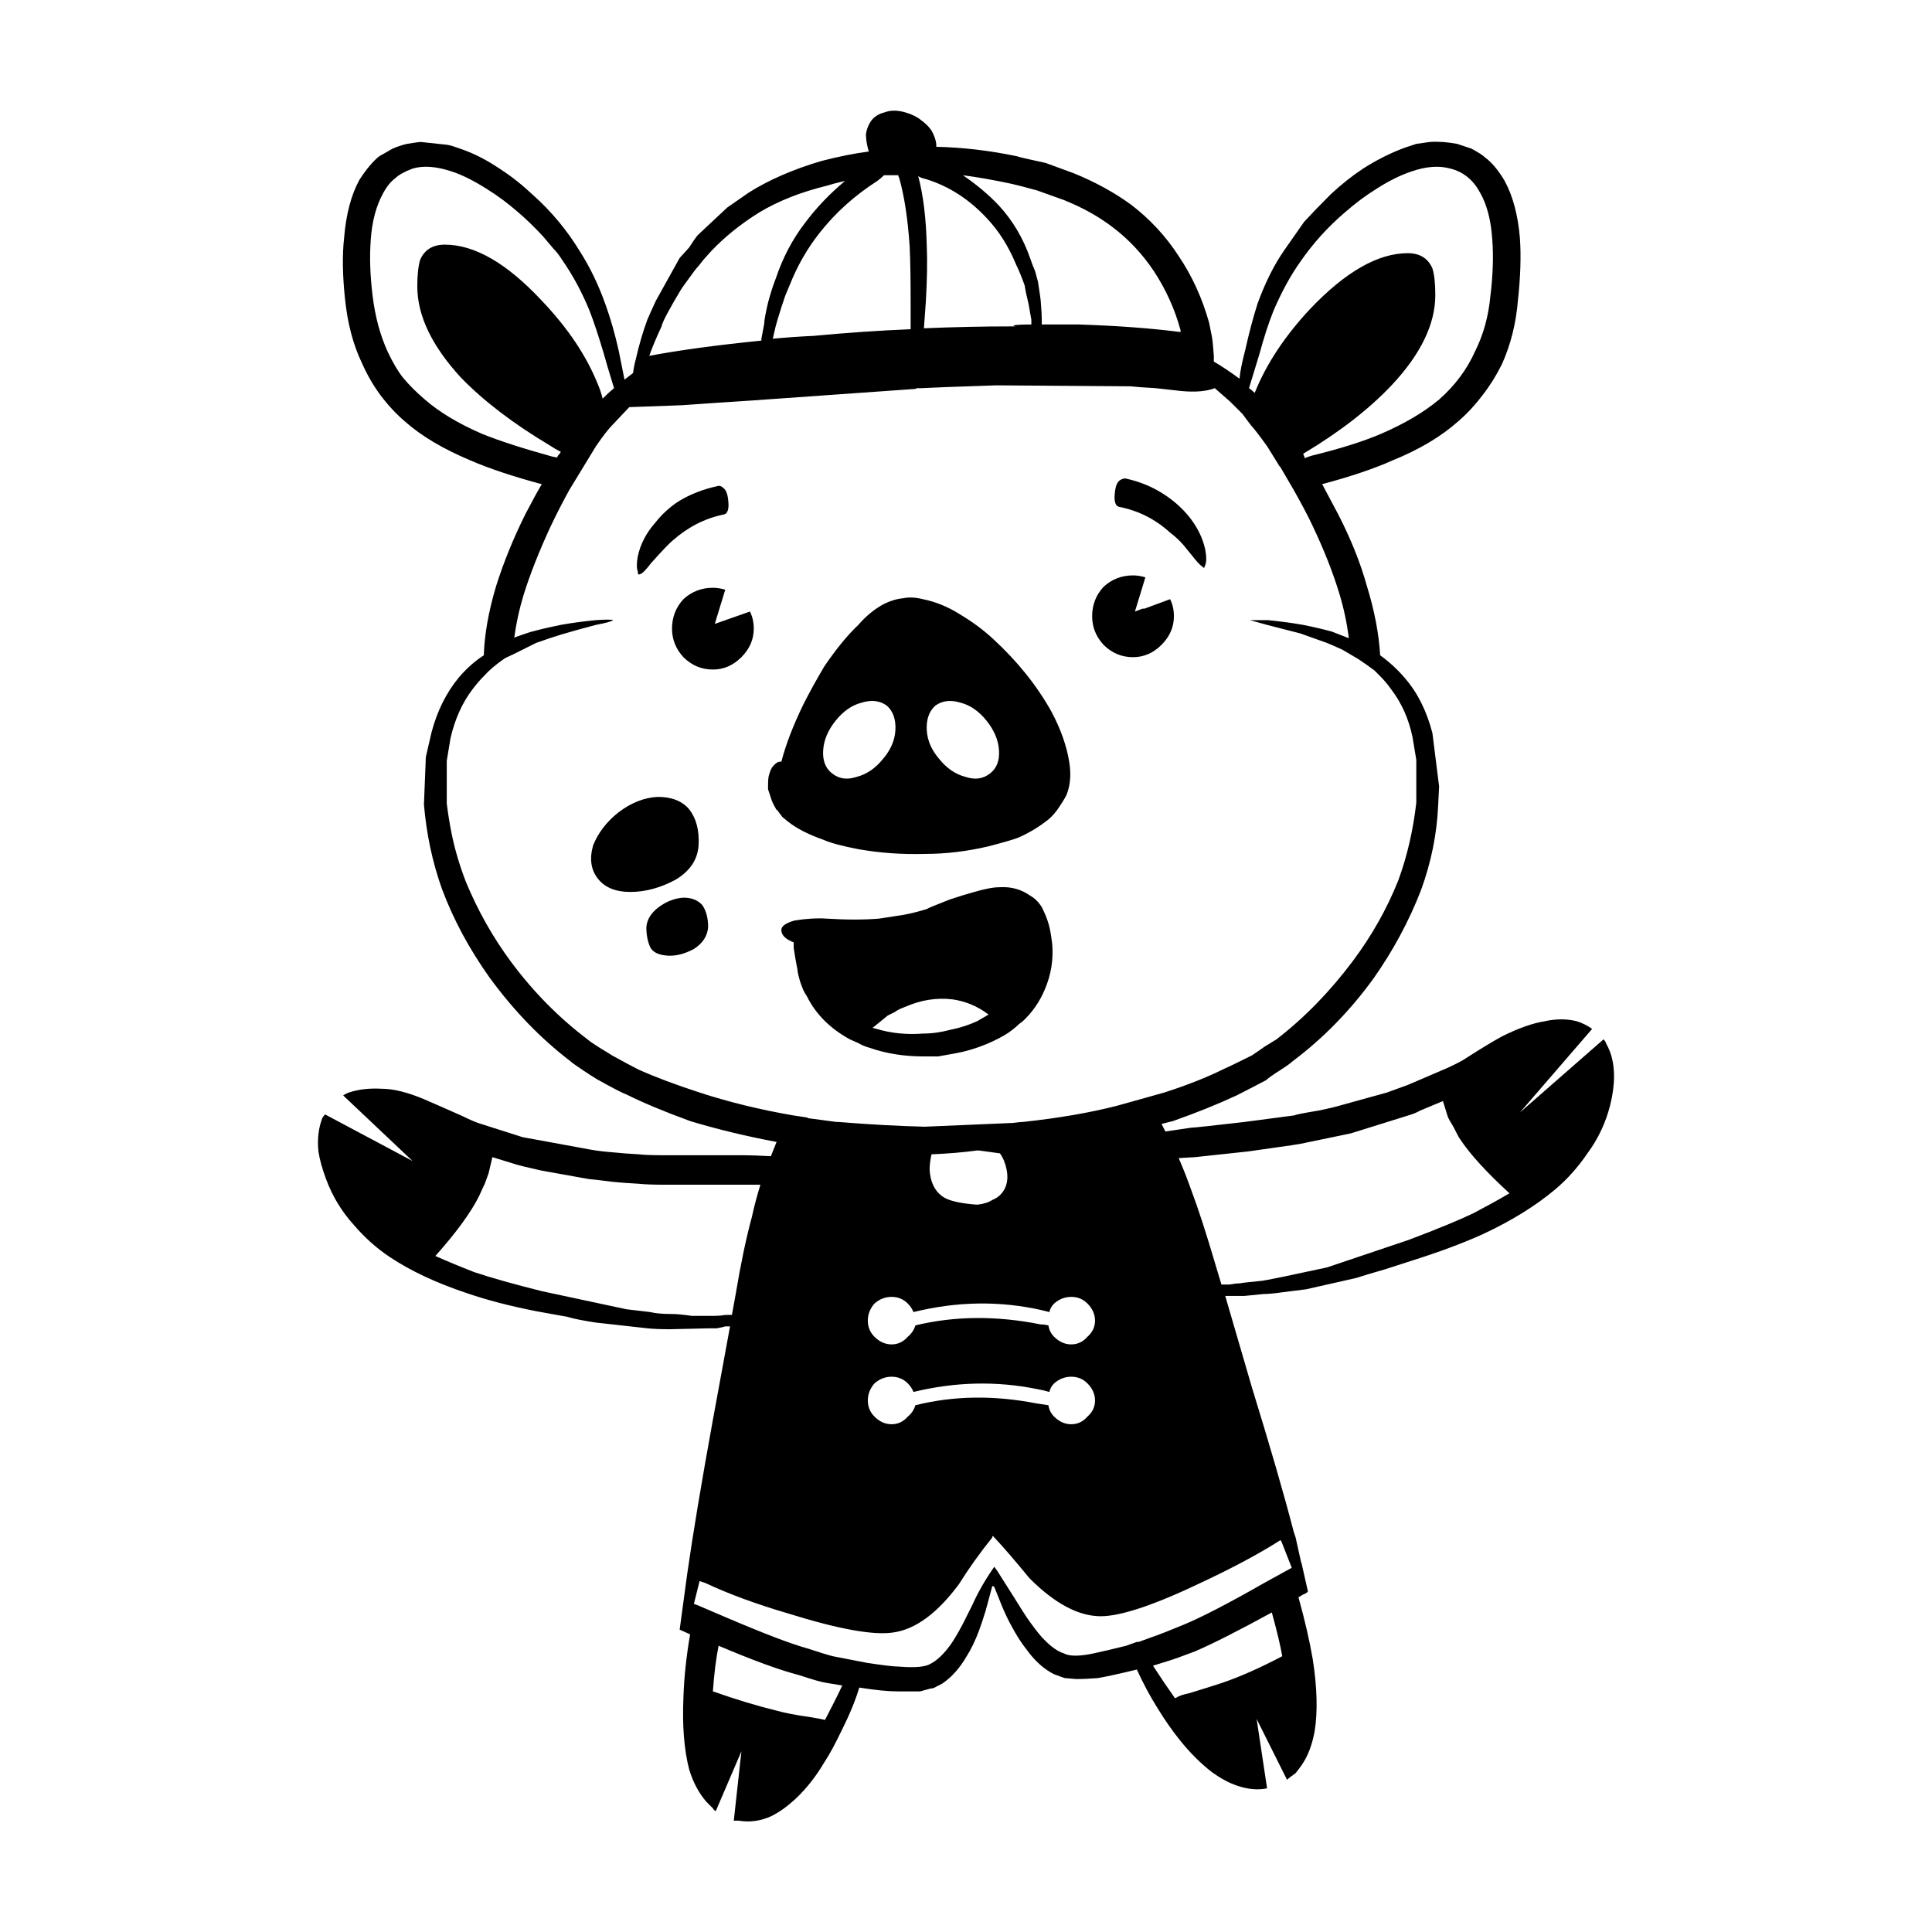 <?xml version="1.0" encoding="UTF-8"?>
<!-- Uploaded to: SVG Find, www.svgrepo.com, Generator: SVG Find Mixer Tools -->
<svg fill="#000000" width="800px" height="800px" version="1.1" viewBox="144 144 512 512" xmlns="http://www.w3.org/2000/svg">
 <path d="m235.19 207.06c0.504-6.211 1.848-11.336 4.031-15.359 1.848-2.856 3.609-4.961 5.289-6.297 0.336-0.168 1.512-0.848 3.527-2.016 1.176-0.5 2.434-0.926 3.777-1.258 2.016-0.336 3.273-0.5 3.777-0.5l7.055 0.758c0.84 0.168 1.93 0.5 3.273 1.004 3.527 1.172 7.141 3.019 10.832 5.539 2.856 1.852 5.711 4.113 8.566 6.801 4.871 4.367 8.984 9.328 12.344 14.867 2.688 4.191 4.953 8.895 6.801 14.102 1.344 3.699 2.519 7.812 3.527 12.348l1.512 7.559 2.269-1.762c0.168-1.348 0.422-2.609 0.754-3.777 0.84-3.699 1.848-7.144 3.023-10.332 0.336-0.836 1.094-2.519 2.269-5.039l6.297-11.336 2.519-2.773c0.84-1.34 1.594-2.43 2.266-3.266l7.809-7.312 5.793-4.023c5.371-3.367 11.758-6.129 19.145-8.316 4.535-1.18 8.734-2.016 12.594-2.519-0.504-1.684-0.754-3.199-0.754-4.535 0.168-1.348 0.672-2.609 1.512-3.777 0.84-1.004 1.934-1.684 3.277-2.016 1.676-0.668 3.609-0.668 5.793 0 1.68 0.5 3.023 1.18 4.031 2.016 1.176 0.836 2.102 1.762 2.773 2.773 0.672 1.172 1.09 2.344 1.258 3.523v0.758c7.055 0.168 14.188 1.004 21.41 2.519 0.336 0.168 2.856 0.758 7.559 1.762l7.559 2.773c5.711 2.344 10.746 5.117 15.113 8.305 5.039 3.867 9.234 8.402 12.594 13.609 3.523 5.207 6.215 11.078 8.059 17.633l0.758 3.777c0.168 1.004 0.336 2.688 0.5 5.039v1.504c2.016 1.18 4.281 2.688 6.801 4.535 0.168-1.852 0.672-4.367 1.512-7.559 1.008-4.535 2.098-8.648 3.273-12.34 2.016-5.539 4.367-10.242 7.055-14.109l5.289-7.559c1.848-2.016 4.199-4.449 7.055-7.301 2.688-2.519 5.539-4.793 8.562-6.801 3.695-2.352 7.391-4.203 11.086-5.551 1.512-0.5 2.519-0.836 3.023-1.004l3.523-0.5c2.184-0.168 4.621 0 7.305 0.5 2.016 0.668 3.273 1.094 3.777 1.258 1.848 1.004 3.023 1.762 3.523 2.262 1.848 1.348 3.609 3.445 5.293 6.297 2.184 4.035 3.523 9.074 4.031 15.113 0.336 4.703 0.168 10.164-0.504 16.375-0.5 6.219-1.93 11.926-4.281 17.133-1.512 3.019-3.191 5.707-5.039 8.059-2.016 2.688-4.199 5.039-6.551 7.055-4.535 4.035-10.328 7.477-17.379 10.332-4.871 2.184-11.086 4.281-18.641 6.297 1.344 2.519 2.769 5.207 4.281 8.059 3.359 6.555 5.879 12.852 7.559 18.895 2.016 6.555 3.191 12.676 3.523 18.391 2.519 1.84 4.703 3.856 6.551 6.043 3.359 3.867 5.793 8.738 7.305 14.613l1.766 14.109-0.25 5.039c-0.336 7.559-1.848 15.027-4.535 22.414-3.191 8.227-7.391 16.039-12.594 23.43-6.215 8.562-13.352 15.871-21.41 21.914-0.504 0.5-1.68 1.34-3.527 2.519-1.848 1.172-3.023 2.016-3.527 2.519-3.523 1.852-6.129 3.188-7.809 4.035-5.039 2.344-10.664 4.613-16.879 6.801l-3.023 0.758 1.008 2.008c2.184-0.336 4.449-0.668 6.801-1.004 0.672 0 5.371-0.5 14.105-1.516l13.352-1.762c0.168-0.168 2.269-0.59 6.297-1.258 2.519-0.5 4.621-1.004 6.297-1.504l11.84-3.277c3.191-1.18 5.039-1.852 5.543-2.016l10.582-4.535c2.519-1.172 4.113-2.016 4.785-2.519 4.199-2.688 7.391-4.613 9.574-5.797 4.367-2.184 8.145-3.523 11.336-4.023 3.019-0.68 5.879-0.68 8.562 0 1.512 0.5 2.856 1.172 4.031 2.016l-19.145 22.16 22.168-19.395c0.336 0.336 0.59 0.758 0.758 1.258 1.344 2.352 2.016 5.207 2.016 8.57 0 2.344-0.336 4.859-1.008 7.559-1.176 4.695-3.191 8.984-6.043 12.84-2.519 3.699-5.375 6.887-8.566 9.574-5.207 4.367-11.59 8.312-19.145 11.836-5.207 2.352-11.254 4.613-18.137 6.801l-7.809 2.519c-3.523 1.012-6.043 1.77-7.559 2.273l-13.352 3.019c-2.688 0.336-4.699 0.59-6.043 0.758-2.352 0.336-4.117 0.5-5.293 0.5l-5.039 0.5h-3.273-1.008l-0.758 0.004 7.055 24.188c4.871 15.785 8.566 28.547 11.086 38.289 0.168 0.5 0.336 1.004 0.504 1.516l1.512 6.801v-0.254l1.766 7.812c-0.336 0.336-0.754 0.582-1.258 0.758l-1.258 0.746c1.68 6.051 2.941 11.504 3.777 16.375 1.176 7.559 1.344 13.941 0.504 19.148-0.672 3.691-1.848 6.723-3.527 9.074-0.336 0.5-0.84 1.172-1.512 2.008-1.176 0.848-1.848 1.348-2.016 1.516l-0.254 0.254-8.062-16.129 2.773 18.391c-2.519 0.5-5.207 0.254-8.062-0.758-2.016-0.668-4.199-1.852-6.547-3.523-3.023-2.352-5.879-5.207-8.566-8.57-2.016-2.519-3.945-5.285-5.793-8.305-2.016-3.199-3.863-6.641-5.543-10.332-4.871 1.172-8.312 1.93-10.328 2.262-2.016 0.168-3.949 0.254-5.797 0.254l-3.023-0.258-2.773-1.004c-2.688-1.348-5.121-3.523-7.305-6.555-1.344-1.672-2.688-3.777-4.031-6.297-0.84-1.504-1.676-3.266-2.519-5.285l-2.016-5.039-0.504-0.254-1.766 6.555c-0.672 2.184-1.258 3.945-1.762 5.285-1.008 2.688-2.102 4.961-3.277 6.809-1.844 3.188-4.031 5.617-6.547 7.301-0.672 0.336-1.176 0.59-1.512 0.758-0.504 0.336-1.008 0.5-1.512 0.5-0.672 0.168-1.594 0.422-2.769 0.758h-5.793c-2.688 0-6.129-0.336-10.328-1.012-1.008 3.367-2.519 7.055-4.535 11.09-1.848 3.856-3.441 6.801-4.789 8.816-2.184 3.691-4.699 6.879-7.559 9.574-2.184 2.008-4.281 3.523-6.297 4.527-2.856 1.348-5.793 1.77-8.816 1.258h-0.25-1.008l2.019-18.379-6.801 15.863c-0.336-0.168-0.59-0.414-0.754-0.746l-1.766-1.77c-2.016-2.359-3.527-5.211-4.531-8.566-1.344-5.207-1.848-11.59-1.512-19.148 0.168-5.207 0.754-10.746 1.766-16.621l-2.769-1.258 2.016-14.867c1.512-10.578 3.777-24.176 6.801-40.805l4.535-24.688h-1.258c-0.504 0.168-1.258 0.336-2.269 0.512h-2.016l-10.332 0.242c-2.519 0-4.535-0.078-6.047-0.246l-13.605-1.516c-3.359-0.5-5.879-1.004-7.559-1.516l-8.312-1.504c-6.887-1.348-13.012-2.941-18.387-4.793-8.062-2.688-14.863-5.875-20.402-9.566-3.527-2.352-6.719-5.215-9.574-8.57-3.191-3.523-5.625-7.559-7.305-12.094-1.008-2.688-1.68-5.117-2.016-7.301-0.336-3.188 0-6.129 1.008-8.816 0.168-0.336 0.422-0.668 0.754-1.004l23.176 12.34-18.387-17.379c0.504-0.344 1.008-0.59 1.512-0.758 2.519-0.848 5.375-1.18 8.566-1.012 3.191 0 6.969 0.926 11.336 2.773 2.352 1.004 5.793 2.519 10.328 4.535 2.016 1.004 3.609 1.672 4.789 2.016l11.078 3.527c1.008 0.168 1.93 0.336 2.769 0.5l15.113 2.773c1.848 0.336 3.945 0.582 6.297 0.758 1.512 0.168 3.695 0.336 6.547 0.5 1.512 0.168 3.777 0.246 6.801 0.246h21.16c1.512 0 3.863 0.09 7.055 0.254l1.512-3.777c-8.059-1.516-15.699-3.356-22.922-5.539-6.887-2.519-12.512-4.871-16.879-7.055-1.008-0.336-3.609-1.684-7.809-4.035-0.84-0.5-2.016-1.258-3.527-2.262-2.016-1.348-3.191-2.184-3.523-2.519-7.894-6.043-15.031-13.43-21.41-22.168-5.375-7.559-9.574-15.359-12.594-23.43-2.519-7.047-4.117-14.523-4.789-22.414l0.504-12.594 1.512-6.555c1.512-5.707 3.949-10.578 7.305-14.602 2.016-2.352 4.199-4.289 6.547-5.797 0.168-5.539 1.258-11.672 3.273-18.391 2.016-6.387 4.621-12.762 7.809-19.148 1.848-3.523 3.273-6.129 4.281-7.805-7.559-2.016-13.855-4.113-18.895-6.297-7.223-3.019-13.016-6.465-17.383-10.332-2.352-2.016-4.535-4.367-6.547-7.055-1.848-2.519-3.445-5.285-4.789-8.305-2.352-4.871-3.863-10.586-4.535-17.133-0.66-6.219-0.742-11.59-0.242-16.129zm13.605-15.859c-1.176 0.836-2.269 2.176-3.273 4.023-1.848 3.356-2.941 7.477-3.273 12.348-0.336 4.527-0.168 9.484 0.5 14.859 0.676 5.539 2.016 10.5 4.031 14.859 1.344 2.856 2.688 5.125 4.031 6.809 1.68 2.008 3.609 3.945 5.793 5.785 3.863 3.367 8.902 6.387 15.113 9.074 4.535 1.852 10.75 3.856 18.641 6.043l1.258 0.254 0.25-0.5c0.336-0.336 0.59-0.68 0.758-1.012-1.008-0.5-2.016-1.094-3.023-1.762-9.57-5.711-17.379-11.672-23.422-17.883-7.727-8.402-11.59-16.461-11.59-24.188 0-3.019 0.254-5.371 0.754-7.055 1.176-2.688 3.359-4.023 6.551-4.023 7.891 0 16.457 4.949 25.695 14.859 6.887 7.223 11.836 14.613 14.859 22.168 0.504 1.172 0.926 2.43 1.258 3.777 1.008-1.012 2.016-1.938 3.023-2.773-1.344-4.367-2.269-7.469-2.769-9.32-1.344-4.535-2.602-8.316-3.777-11.336-2.016-4.871-4.367-9.238-7.055-13.098-0.84-1.348-1.676-2.441-2.519-3.277l-2.769-3.277c-2.352-2.519-4.617-4.703-6.801-6.543-2.519-2.184-5.121-4.121-7.809-5.797-3.695-2.348-6.887-3.941-9.57-4.789-4.031-1.34-7.473-1.594-10.328-0.746-2.184 0.836-3.699 1.672-4.535 2.519zm81.617 21.656c-0.504 0.668-1.258 1.594-2.269 2.773-2.352 3.188-3.609 4.949-3.777 5.285-1.512 2.519-2.434 4.113-2.769 4.793-1.344 2.352-2.102 3.945-2.269 4.781-1.344 2.856-2.434 5.461-3.273 7.812 8.062-1.516 17.969-2.856 29.723-4.035v-0.5l0.754-4.035c0-0.836 0.336-2.688 1.008-5.539 0.672-2.519 1.344-4.613 2.016-6.297 1.848-5.539 4.449-10.5 7.809-14.859 3.023-4.035 6.551-7.723 10.582-11.09-2.184 0.512-3.777 0.926-4.785 1.258-6.887 1.684-12.848 4.035-17.887 7.055-4.867 3.019-9.066 6.387-12.594 10.078-0.336 0.336-1.09 1.184-2.266 2.519zm-24.184 43.836c-1.008 1.004-2.434 2.856-4.281 5.539l-7.055 11.582c-1.676 3.031-3.359 6.297-5.039 9.832-3.023 6.543-5.371 12.508-7.055 17.879-1.176 3.867-2.016 7.723-2.519 11.59l0.25-0.254c2.856-1.004 4.367-1.504 4.535-1.504 2.519-0.68 5.039-1.258 7.559-1.762 2.856-0.512 5.961-0.926 9.32-1.258 2.688-0.176 4.199-0.176 4.535 0-0.336 0.336-1.848 0.746-4.535 1.258-3.191 0.836-6.211 1.672-9.066 2.519-1.68 0.5-3.945 1.258-6.801 2.262l-6.047 3.019c-1.512 0.668-2.352 1.094-2.519 1.258-2.184 1.516-3.949 3.019-5.293 4.535-1.008 1.004-2.016 2.184-3.023 3.523-2.688 3.531-4.617 7.812-5.793 12.852l-1.004 6.047v11.336c0.336 2.688 0.754 5.293 1.258 7.812 0.84 4.203 2.098 8.48 3.777 12.852 3.191 7.723 7.219 14.859 12.09 21.41 5.879 7.891 12.594 14.691 20.152 20.398 0.336 0.336 1.426 1.094 3.273 2.273 1.68 1.004 2.769 1.672 3.273 2.008 3.359 1.852 5.711 3.109 7.055 3.777 4.535 2.016 9.91 4.035 16.121 6.051 7.723 2.519 15.953 4.535 24.688 6.043 1.176 0.168 2.269 0.336 3.273 0.5 0.336 0 0.59 0.09 0.758 0.254l7.559 1.004h0.5c8.398 0.68 16.039 1.094 22.926 1.258l23.426-1.004c1.176-0.168 2.016-0.254 2.519-0.254 9.406-1.004 17.719-2.43 24.941-4.281l12.594-3.523c6.215-2.016 11.504-4.113 15.871-6.297 1.176-0.5 3.609-1.684 7.305-3.531 1.512-1.004 2.606-1.762 3.277-2.262 1.344-0.836 2.434-1.516 3.273-2.016 7.391-5.707 14.105-12.594 20.152-20.652 5.039-6.723 9.066-13.855 12.09-21.41 2.352-6.387 3.945-13.266 4.789-20.652v-9.074-2.262l-1.008-6.051c-1.008-4.871-2.941-9.152-5.793-12.84-0.84-1.18-1.766-2.273-2.773-3.277-0.336-0.336-0.586-0.59-0.754-0.758-0.168-0.168-0.418-0.422-0.754-0.758-1.344-1.004-2.769-2.008-4.281-3.019l-4.281-2.519c-1.844-0.836-3.191-1.426-4.031-1.762-2.856-1.004-5.207-1.852-7.055-2.519-2.016-0.5-4.953-1.258-8.816-2.262l-4.535-1.258h0.754 4.031c3.359 0.336 6.469 0.746 9.32 1.258 2.519 0.5 5.039 1.082 7.559 1.762 0.84 0.336 2.352 0.926 4.535 1.762-0.504-4.035-1.344-7.981-2.519-11.836-1.676-5.539-4.031-11.504-7.055-17.891-1.176-2.519-2.856-5.707-5.039-9.574l-3.527-6.043-0.25-0.254c-0.84-1.34-1.93-3.102-3.273-5.285-2.184-3.019-3.609-4.871-4.281-5.539l-2.269-3.031c-1.008-1.004-1.762-1.762-2.266-2.262-0.336-0.336-0.672-0.668-1.008-1.004-1.176-1.012-2.519-2.184-4.031-3.531-2.184 0.836-5.121 1.094-8.816 0.758l-6.801-0.758c-3.023-0.168-5.289-0.336-6.801-0.5l-35.52-0.254c-10.242 0.336-16.961 0.59-20.152 0.758l-0.754-0.016c-0.336 0.168-0.758 0.254-1.258 0.254l-42.574 3.019c-7.723 0.5-13.938 0.926-18.641 1.258l-13.855 0.5zm112.6-62.227c-3.023-0.836-5.289-1.426-6.801-1.762-4.699-1.004-8.984-1.762-12.848-2.262 3.695 2.519 6.887 5.207 9.57 8.059 3.695 4.035 6.465 8.727 8.312 14.109 0.336 1.004 0.754 2.098 1.258 3.266 0.168 0.68 0.422 1.594 0.754 2.773 0.504 3.188 0.758 5.039 0.758 5.539 0.168 2.016 0.25 3.445 0.25 4.281v1.516h9.57c10.414 0.336 19.48 1.004 27.207 2.016v-0.5c-1.512-5.551-3.863-10.754-7.055-15.625-3.023-4.527-6.633-8.395-10.832-11.582-3.695-2.856-8.062-5.293-13.098-7.312zm-42.32-2.519c-6.047 3.867-11.168 8.48-15.367 13.855-3.191 4.035-5.793 8.57-7.809 13.609-0.504 1.172-0.922 2.184-1.258 3.019l-1.008 3.019c-0.84 2.688-1.344 4.367-1.512 5.039l-0.754 3.277c3.523-0.336 7.137-0.59 10.832-0.758 8.898-0.836 17.465-1.426 25.695-1.762v-7.559c0-5.875-0.082-10.668-0.254-14.355-0.5-7.391-1.426-13.441-2.769-18.137-0.172-0.34-0.254-0.586-0.254-0.754h-3.777c-0.508 0.5-1.094 1.004-1.766 1.504zm10.832-1.258c1.344 5.039 2.098 11.258 2.269 18.648 0.168 4.023 0.082 8.895-0.254 14.613-0.168 2.176-0.336 4.527-0.504 7.047 8.062-0.336 15.789-0.5 23.176-0.5h1.258c-0.348-0.012-0.598-0.09-0.754-0.246 0.672-0.176 2.269-0.254 4.789-0.254v-1.258c-0.336-1.852-0.59-3.277-0.758-4.281-0.5-2.016-0.84-3.609-1.008-4.793-0.84-2.352-1.598-4.191-2.269-5.539-2.016-4.871-4.617-8.984-7.809-12.34-4.703-5.039-10.078-8.48-16.121-10.332-0.84-0.176-1.512-0.434-2.016-0.766zm121.16 3.531c-2.688 1.672-5.371 3.691-8.059 6.043-4.535 3.867-8.48 8.227-11.84 13.098-2.519 3.531-4.871 7.812-7.055 12.852-1.344 3.356-2.602 7.223-3.777 11.59l-2.773 9.062c0.504 0.336 1.008 0.758 1.512 1.258 3.019-7.559 7.891-14.945 14.609-22.168 9.406-9.91 18.055-14.859 25.945-14.859 3.191 0 5.375 1.34 6.547 4.035 0.512 1.672 0.762 4.023 0.762 7.047 0 7.723-3.863 15.703-11.59 23.93-6.043 6.387-13.855 12.43-23.426 18.145l0.504 1.258 0.25-0.254 1.512-0.5c7.559-1.852 13.684-3.777 18.387-5.797 6.215-2.688 11.336-5.707 15.363-9.074 4.199-3.691 7.391-7.969 9.57-12.84 2.184-4.367 3.527-9.238 4.031-14.613 0.672-5.539 0.84-10.5 0.504-14.859-0.336-5.215-1.43-9.406-3.277-12.594-1.844-3.367-4.449-5.461-7.809-6.297-3.012-0.848-6.453-0.59-10.316 0.746-3.023 1.016-6.215 2.609-9.574 4.793zm-50.883 94.207c-1.008-1.172-2.184-2.262-3.527-3.277-3.863-3.523-8.312-5.785-13.352-6.801-1.176-0.168-1.598-1.504-1.258-4.023 0.168-1.516 0.59-2.519 1.258-3.031 0.504-0.336 1.008-0.5 1.512-0.5 3.863 0.836 7.305 2.273 10.328 4.281 2.348 1.516 4.449 3.367 6.297 5.551 2.348 2.856 3.863 5.875 4.535 9.062 0.336 1.852 0.336 3.188 0 4.035-0.168 0.336-0.254 0.582-0.254 0.758-0.168 0-0.418-0.176-0.754-0.512-0.504-0.336-1.344-1.258-2.519-2.766-0.84-1.016-1.594-1.938-2.266-2.777zm-12.848 17.637 2.016-0.758h0.504l6.801-2.519c0.672 1.348 1.008 2.856 1.008 4.535 0 2.856-1.094 5.371-3.277 7.559-2.184 2.184-4.699 3.277-7.559 3.277-3.019 0-5.625-1.094-7.809-3.277-2.016-2.184-3.023-4.703-3.023-7.559 0-3.019 1.008-5.629 3.023-7.805 2.184-2.016 4.789-3.031 7.809-3.031 1.008 0 2.102 0.168 3.277 0.512zm-46.348 0.754c3.359 2.016 6.297 4.203 8.816 6.555 6.383 5.875 11.504 12.25 15.363 19.141 2.519 4.703 4.117 9.238 4.789 13.609 0.5 3.188 0.25 6.043-0.758 8.562-0.5 1.004-1.344 2.352-2.519 4.035-1.008 1.34-2.016 2.344-3.019 3.019-2.184 1.672-4.621 3.102-7.305 4.281-1.344 0.5-3.945 1.258-7.809 2.262-5.711 1.348-11.336 2.016-16.879 2.016-6.047 0.168-11.922-0.246-17.633-1.258-4.367-0.836-7.473-1.684-9.32-2.519-3.863-1.34-6.969-2.941-9.32-4.781l-1.512-1.258-1.512-2.016v0.254l-0.25-0.512c-0.672-1.172-1.094-2.098-1.258-2.766l-0.754-2.273v-1.004c0-1.348 0.082-2.262 0.25-2.773 0.336-1.172 0.672-1.93 1.008-2.262 0.84-1.004 1.594-1.426 2.266-1.258 1.176-4.535 3.106-9.574 5.797-15.113 1.512-3.019 3.359-6.387 5.539-10.078 3.191-4.703 6.215-8.395 9.07-11.078 2.016-2.352 4.281-4.203 6.801-5.551 1.676-0.836 3.359-1.34 5.039-1.504 1.512-0.336 3.273-0.254 5.289 0.246 3.352 0.672 6.629 2.008 9.82 4.023zm-54.664 3.781c0 2.856-1.094 5.371-3.273 7.559-2.184 2.184-4.703 3.277-7.559 3.277-3.023 0-5.625-1.094-7.809-3.277-2.016-2.184-3.023-4.703-3.023-7.559 0-3.019 1.008-5.629 3.023-7.812 2.184-2.008 4.789-3.019 7.809-3.019 1.008 0 2.098 0.168 3.273 0.5l-2.773 9.074 9.32-3.277c0.672 1.348 1.012 2.852 1.012 4.535zm39.801 75.828c1.848-0.344 3.863-0.848 6.047-1.516 0.168-0.168 2.184-1.004 6.043-2.519 2.519-0.836 4.703-1.516 6.551-2.016 2.856-0.836 5.121-1.258 6.801-1.258 3.023-0.168 5.711 0.59 8.062 2.273 1.176 0.668 2.184 1.672 3.023 3.019 0.672 1.34 1.176 2.519 1.512 3.523 0.504 1.348 0.926 3.445 1.258 6.297 0.336 4.203-0.336 8.227-2.016 12.094-1.344 3.188-3.273 5.965-5.793 8.316l-1.008 0.758c-0.672 0.668-1.594 1.426-2.769 2.262-1.512 1.004-3.441 2.016-5.793 3.019-2.856 1.18-5.711 2.016-8.566 2.519-1.848 0.336-3.273 0.59-4.281 0.758h-4.031c-5.039 0-9.738-0.758-14.105-2.262-1.176-0.344-2.184-0.758-3.023-1.258l-2.269-1.012c-5.207-2.856-8.984-6.633-11.336-11.336-0.336-0.5-0.672-1.094-1.008-1.762l-0.758-2.016c-0.5-1.684-0.754-2.766-0.754-3.277-0.336-1.672-0.672-3.609-1.008-5.785v-1.516c-2.184-0.836-3.277-1.93-3.277-3.277 0-1.004 1.176-1.852 3.527-2.519 3.191-0.5 5.965-0.668 8.312-0.5 5.375 0.336 10.078 0.336 14.109 0zm-12.598-36.527c2.688-0.68 5.039-2.273 7.055-4.793 2.016-2.352 3.106-4.871 3.273-7.559 0.168-2.856-0.586-5.039-2.266-6.543-1.848-1.348-4.117-1.605-6.801-0.758-2.519 0.668-4.789 2.262-6.801 4.781-2.016 2.519-3.106 5.125-3.273 7.812-0.168 2.688 0.59 4.703 2.269 6.043 1.844 1.516 4.023 1.852 6.543 1.016zm20.91-18.895c-1.676 1.504-2.434 3.691-2.266 6.543 0.168 2.688 1.258 5.207 3.273 7.559 2.016 2.519 4.367 4.113 7.055 4.793 2.519 0.836 4.703 0.5 6.547-1.012 1.68-1.34 2.434-3.356 2.269-6.043-0.168-2.688-1.258-5.293-3.273-7.812s-4.281-4.113-6.801-4.781c-2.691-0.848-4.961-0.594-6.805 0.754zm4.531 77.836c-4.195-0.5-8.395 0.168-12.594 2.016-1.344 0.5-2.184 0.926-2.519 1.258l-2.016 1.004-4.031 3.277 1.008 0.254c3.863 1.172 7.977 1.594 12.344 1.258 2.352 0 4.789-0.344 7.305-1.012 2.519-0.5 4.867-1.258 7.055-2.262 1.176-0.68 2.184-1.258 3.023-1.762-2.856-2.18-6.047-3.531-9.574-4.031zm6.551 40.051c-3.863 0.512-7.894 0.848-12.09 1.012-0.336 1.504-0.504 2.856-0.504 4.023 0.168 3.199 1.258 5.551 3.273 7.055 1.512 1.18 4.617 1.93 9.32 2.273 1.68-0.176 3.023-0.59 4.031-1.258 1.68-0.68 2.856-1.852 3.527-3.531 0.504-1.34 0.59-2.856 0.25-4.535-0.336-1.672-0.922-3.102-1.766-4.281l-5.539-0.758zm-57.434 9.07h-25.445c-3.023 0-5.289-0.09-6.801-0.254-3.019-0.168-5.289-0.336-6.797-0.504-2.688-0.336-4.871-0.59-6.551-0.758l-12.594-2.262c-3.695-0.836-5.793-1.348-6.297-1.516l-6.547-2.008-1.008 4.281c-0.168 0.5-0.504 1.426-1.008 2.766-0.336 0.68-0.84 1.77-1.512 3.277-2.184 4.367-6.043 9.652-11.586 15.871 3.023 1.34 6.465 2.773 10.328 4.281 4.535 1.516 10.496 3.188 17.887 5.039l22.418 4.793 6.297 0.746c1.344 0.336 3.273 0.512 5.793 0.512 1.176 0 2.941 0.168 5.293 0.5h4.535 0.754c1.512 0 2.688-0.09 3.527-0.254l1.758-0.004 1.008-5.539c1.344-8.059 2.773-14.859 4.281-20.41 0.668-3.019 1.426-5.871 2.266-8.559zm171.8-18.391-15.363 4.793c-1.68 0.336-6.129 1.258-13.352 2.766-0.84 0.168-3.106 0.5-6.801 1.012l-7.055 1.004c-6.215 0.668-10.914 1.172-14.109 1.516l-4.277 0.246c1.176 2.688 2.266 5.461 3.273 8.316 1.848 4.871 4.031 11.59 6.547 20.152l1.512 5.039h2.016c0.168 0 0.754-0.09 1.766-0.254 0.672 0 1.426-0.078 2.266-0.246l4.789-0.5c0.168 0 1.93-0.344 5.289-1.012l11.84-2.519 21.664-7.301c7.559-2.856 13.27-5.207 17.133-7.055 3.523-1.852 6.715-3.609 9.57-5.293-6.047-5.539-10.414-10.32-13.098-14.355-0.168-0.168-0.754-1.258-1.766-3.277-0.84-1.34-1.344-2.262-1.512-2.766l-1.258-4.035-6.047 2.519c-0.844 0.492-1.852 0.914-3.027 1.25zm-132.75 71.035c-1.176-1.172-2.602-1.762-4.281-1.762-1.68 0-3.191 0.59-4.535 1.762-1.176 1.348-1.766 2.856-1.766 4.535 0 1.684 0.59 3.109 1.766 4.281 1.344 1.348 2.856 2.016 4.535 2.016 1.68 0 3.106-0.668 4.281-2.016 1.008-0.836 1.676-1.84 2.016-3.019 10.078-2.519 20.742-2.688 31.992-0.5 1.008 0.168 2.098 0.336 3.273 0.5 0.168 1.18 0.672 2.184 1.512 3.019 1.344 1.348 2.856 2.016 4.535 2.016 1.68 0 3.106-0.668 4.281-2.016 1.344-1.172 2.016-2.598 2.016-4.281s-0.672-3.188-2.016-4.535c-1.176-1.172-2.602-1.762-4.281-1.762-1.676 0-3.191 0.59-4.535 1.762-0.672 0.68-1.09 1.426-1.258 2.273-1.176-0.336-2.266-0.59-3.273-0.758-10.746-2.184-21.664-1.93-32.746 0.758-0.34-0.848-0.844-1.594-1.516-2.273zm1.508-18.895c-0.336-0.836-0.84-1.594-1.512-2.262-1.176-1.18-2.602-1.762-4.281-1.762-1.68 0-3.191 0.582-4.535 1.762-1.176 1.34-1.766 2.856-1.766 4.535 0 1.672 0.59 3.102 1.766 4.281 1.344 1.34 2.856 2.016 4.535 2.016 1.68 0 3.106-0.68 4.281-2.016 1.008-0.836 1.676-1.852 2.016-3.019 10.41-2.519 21.496-2.609 33.25-0.254 0.672 0 1.344 0.09 2.016 0.254 0.168 1.172 0.672 2.184 1.512 3.019 1.344 1.34 2.856 2.016 4.535 2.016 1.68 0 3.106-0.68 4.281-2.016 1.344-1.18 2.016-2.609 2.016-4.281 0-1.684-0.672-3.199-2.016-4.535-1.176-1.18-2.602-1.762-4.281-1.762-1.676 0-3.191 0.582-4.535 1.762-0.672 0.668-1.09 1.426-1.258 2.262-0.672-0.168-1.344-0.336-2.016-0.5-11.082-2.519-22.418-2.352-34.008 0.5zm97.234 60.457c-5.539 3.535-12.426 7.223-20.652 11.09-12.594 6.043-21.582 9.062-26.953 9.062-5.879 0-12.176-3.356-18.895-10.078-3.695-4.527-6.887-8.227-9.57-11.078-0.164 0-0.25-0.09-0.254-0.254v0.512c-3.359 4.191-6.297 8.305-8.816 12.34-5.711 7.723-11.504 12.004-17.379 12.852-5.207 0.836-14.527-0.848-27.965-5.039-8.562-2.519-15.871-5.215-21.918-8.07-0.5-0.168-1.008-0.336-1.512-0.5l-1.508 6.051 0.754 0.246 7.055 3.019c10.582 4.535 18.055 7.391 22.422 8.57 3.019 1.004 5.207 1.672 6.547 2.016l9.066 1.762c4.367 0.668 7.223 1.004 8.566 1.004 4.199 0.336 6.969 0.09 8.312-0.758 1.68-0.836 3.445-2.519 5.293-5.039 0.84-1.172 1.93-3.019 3.273-5.539l2.519-5.039c1.512-3.356 3.441-6.723 5.793-10.078l0.754 1.012c1.176 1.84 2.773 4.359 4.789 7.559 1.344 2.176 2.352 3.777 3.023 4.781 1.512 2.184 2.856 3.945 4.031 5.293 2.184 2.344 4.117 3.777 5.793 4.281 1.512 0.836 4.199 0.836 8.062 0 2.352-0.5 5.207-1.18 8.566-2.016l2.769-1.004h0.504l5.539-2.012c0.5-0.168 2.602-1.012 6.297-2.519 4.867-2.016 12.008-5.719 21.41-11.09l7.305-4.023-2.769-7.055zm0.504 30.742c-0.504-2.863-1.426-6.723-2.769-11.59-8.898 4.871-15.703 8.316-20.406 10.332-3.523 1.34-5.879 2.176-7.055 2.519l-4.031 1.258c2.184 3.356 4.113 6.211 5.793 8.562h0.25c0.676-0.5 1.848-0.926 3.527-1.258 3.863-1.18 6.801-2.098 8.816-2.773 4.879-1.68 10.168-4.031 15.875-7.051zm-116.63 7.805h0.25l-4.535-0.758c-1.176-0.168-3.523-0.836-7.055-2.008-5.207-1.348-12.344-3.957-21.41-7.812-0.672 3.356-1.176 7.391-1.512 12.094 6.215 2.184 11.754 3.856 16.625 5.039 2.352 0.668 5.375 1.258 9.066 1.762 2.016 0.336 3.359 0.59 4.031 0.758 2.019-3.871 3.531-6.891 4.539-9.074zm-31.488-317.4c0.672 0.5 1.094 1.516 1.258 3.019 0.336 2.519-0.082 3.867-1.258 4.035-4.871 1.004-9.32 3.277-13.352 6.801-1.008 0.836-2.941 2.856-5.793 6.051-1.008 1.34-1.848 2.262-2.519 2.766-0.336 0.168-0.59 0.254-0.758 0.254-0.168 0-0.25-0.254-0.25-0.758-0.336-1.004-0.336-2.352 0-4.035 0.672-3.188 2.184-6.129 4.535-8.816 1.848-2.352 3.949-4.281 6.297-5.785 3.023-1.852 6.469-3.199 10.328-4.035 0.504-0.164 1.008 0.004 1.512 0.504zm-34.512 94.719c1.344-3.367 3.609-6.297 6.801-8.816 3.359-2.519 6.801-3.867 10.328-4.035 3.695 0 6.469 1.094 8.316 3.277 1.848 2.352 2.688 5.461 2.519 9.32-0.168 3.867-2.184 6.965-6.047 9.32-4.031 2.184-8.062 3.277-12.09 3.277-3.863 0-6.719-1.172-8.566-3.523-1.852-2.352-2.269-5.297-1.262-8.82zm23.93 13.855c2.184 0 3.863 0.668 5.039 2.016 1.008 1.504 1.512 3.434 1.512 5.785-0.168 2.352-1.43 4.289-3.777 5.797-2.519 1.348-4.871 1.93-7.055 1.762-2.348-0.168-3.863-0.926-4.535-2.262-0.672-1.516-1.008-3.277-1.008-5.293 0.168-2.008 1.258-3.777 3.273-5.285 2.019-1.516 4.203-2.352 6.551-2.519z" fill-rule="evenodd"/>
</svg>